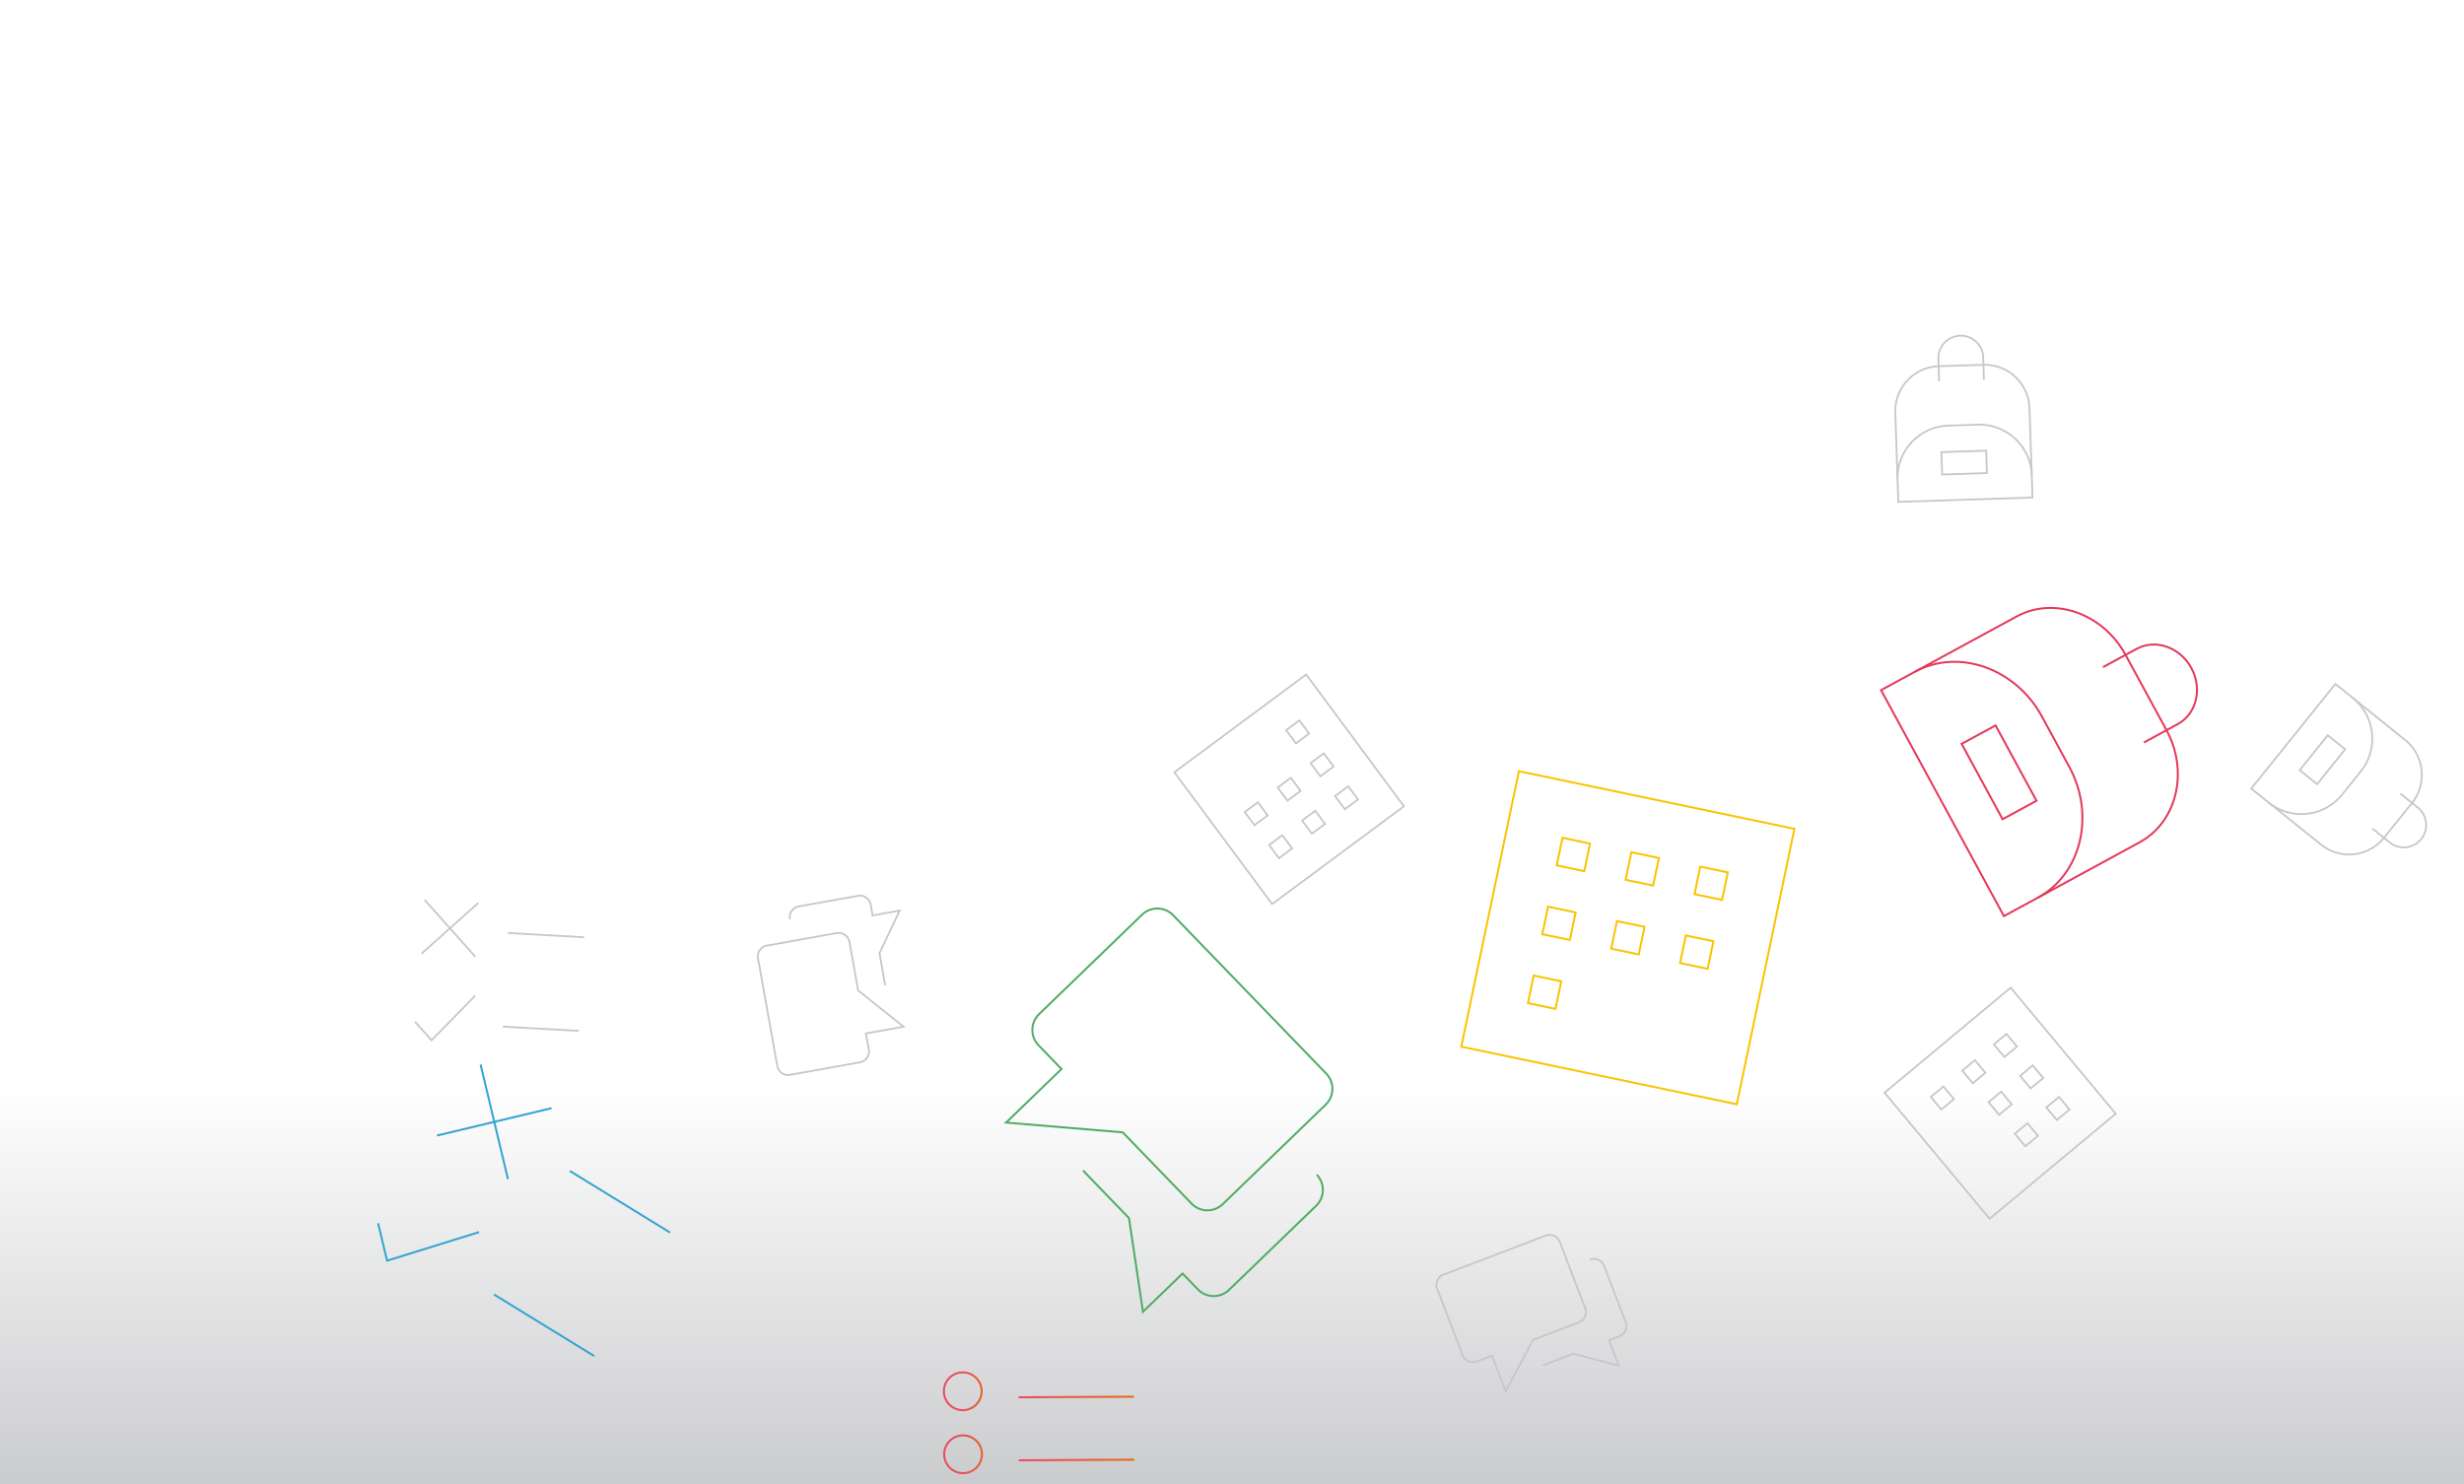 <svg xmlns="http://www.w3.org/2000/svg" xmlns:xlink="http://www.w3.org/1999/xlink" viewBox="0 0 820 494"><rect x="0" y="0" width="820" height="494" fill="#333333" stroke="none"/><defs><style>.cls-1,.cls-10,.cls-11,.cls-12,.cls-4,.cls-5,.cls-6,.cls-7,.cls-8,.cls-9{fill:none;}.cls-2{fill:url(#Degradado_sin_nombre_18);}.cls-3{clip-path:url(#clip-path);}.cls-4{stroke:#c6c7c9;stroke-width:0.6px;}.cls-10,.cls-11,.cls-12,.cls-4,.cls-5,.cls-6,.cls-7,.cls-8,.cls-9{stroke-miterlimit:10;}.cls-5{stroke:#e43859;}.cls-10,.cls-11,.cls-12,.cls-5,.cls-6,.cls-7,.cls-8,.cls-9{stroke-width:0.66px;}.cls-6{stroke:#fac301;}.cls-7{stroke:#4fab63;}.cls-8{stroke:#33a3d1;}.cls-10,.cls-11,.cls-12,.cls-9{stroke-linecap:square;}.cls-9{stroke:url(#Degradado_sin_nombre_72);}.cls-10{stroke:url(#Degradado_sin_nombre_72-2);}.cls-11{stroke:url(#Degradado_sin_nombre_72-3);}.cls-12{stroke:url(#Degradado_sin_nombre_72-4);}</style><linearGradient id="Degradado_sin_nombre_18" x1="410" y1="360.99" x2="410" y2="505.62" gradientUnits="userSpaceOnUse"><stop offset="0" stop-color="#fff"/><stop offset="1" stop-color="#c6c7c9"/></linearGradient><clipPath id="clip-path"><rect class="cls-1" x="0.19" width="819.62" height="494"/></clipPath><linearGradient id="Degradado_sin_nombre_72" x1="404.08" y1="1041.55" x2="442.48" y2="1041.55" gradientTransform="matrix(1, -0.01, 0.01, 1, -70.4, -574.39)" gradientUnits="userSpaceOnUse"><stop offset="0" stop-color="#e64c5e"/><stop offset="1" stop-color="#ea690b"/></linearGradient><linearGradient id="Degradado_sin_nombre_72-2" x1="404.08" y1="1062.52" x2="442.48" y2="1062.52" xlink:href="#Degradado_sin_nombre_72"/><linearGradient id="Degradado_sin_nombre_72-3" x1="378.92" y1="1039.45" x2="392.16" y2="1039.45" xlink:href="#Degradado_sin_nombre_72"/><linearGradient id="Degradado_sin_nombre_72-4" x1="378.92" y1="1060.42" x2="392.16" y2="1060.42" xlink:href="#Degradado_sin_nombre_72"/></defs><title>login escritorio</title><g id="Capa_2" data-name="Capa 2"><g id="Capa_1-2" data-name="Capa 1"><rect class="cls-2" width="820" height="494"/><g class="cls-3"><path class="cls-4" d="M645.33,126.88l-.24-7.45a7.47,7.47,0,0,1,7.2-7.68h0A7.46,7.46,0,0,1,660,119l.24,7.44"/><path class="cls-4" d="M676.4,165.61l-44.66,1.45-1-29.77a14.94,14.94,0,0,1,14.4-15.38l14.89-.48a14.93,14.93,0,0,1,15.37,14.4Z"/><path class="cls-4" d="M631.5,159.62a17.43,17.43,0,0,1,16.8-17.94l9.93-.32a17.43,17.43,0,0,1,17.93,16.81"/><rect class="cls-4" x="646.22" y="150.21" width="14.9" height="7.45" transform="translate(-4.66 21.34) rotate(-1.86)"/><path class="cls-4" d="M798.83,264.15l5.8,4.66a7.47,7.47,0,0,1,1.15,10.47h0a7.48,7.48,0,0,1-10.48,1.15l-5.8-4.67"/><path class="cls-4" d="M749.2,262.49l28-34.83,23.22,18.66a14.94,14.94,0,0,1,2.29,20.94l-9.33,11.61a14.93,14.93,0,0,1-20.94,2.28Z"/><path class="cls-4" d="M783,232.32a17.42,17.42,0,0,1,2.66,24.43l-6.22,7.75A17.42,17.42,0,0,1,755,267.16"/><rect class="cls-4" x="765.42" y="249.13" width="14.9" height="7.45" transform="translate(91.7 697) rotate(-51.22)"/><rect class="cls-4" x="638.33" y="339.94" width="54.62" height="54.62" transform="translate(-80.85 511.15) rotate(-39.8)"/><rect class="cls-4" x="664.66" y="345.29" width="5.46" height="5.46" transform="translate(-68.13 507.82) rotate(-39.8)"/><rect class="cls-4" x="673.4" y="355.78" width="5.46" height="5.46" transform="translate(-72.82 515.84) rotate(-39.8)"/><rect class="cls-4" x="682.14" y="366.27" width="5.46" height="5.46" transform="translate(-77.51 523.87) rotate(-39.8)"/><rect class="cls-4" x="654.17" y="354.03" width="5.46" height="5.46" transform="translate(-76.16 503.13) rotate(-39.8)"/><rect class="cls-4" x="662.91" y="364.52" width="5.46" height="5.46" transform="translate(-80.85 511.15) rotate(-39.8)"/><rect class="cls-4" x="671.65" y="375.01" width="5.46" height="5.46" transform="translate(-85.54 519.18) rotate(-39.8)"/><rect class="cls-4" x="643.68" y="362.77" width="5.46" height="5.46" transform="translate(-84.18 498.44) rotate(-39.8)"/><rect class="cls-4" x="401.71" y="235.44" width="54.62" height="54.62" transform="translate(-72.09 307.31) rotate(-36.57)"/><rect class="cls-4" x="445.39" y="262.85" width="5.46" height="5.46" transform="translate(-70.01 319.25) rotate(-36.57)"/><rect class="cls-4" x="434.42" y="270.98" width="5.46" height="5.46" transform="translate(-77.02 314.32) rotate(-36.57)"/><rect class="cls-4" x="423.45" y="279.12" width="5.46" height="5.46" transform="translate(-84.02 309.39) rotate(-36.57)"/><rect class="cls-4" x="437.25" y="251.88" width="5.46" height="5.46" transform="translate(-65.08 312.25) rotate(-36.57)"/><rect class="cls-4" x="426.29" y="260.01" width="5.46" height="5.46" transform="translate(-72.09 307.31) rotate(-36.57)"/><rect class="cls-4" x="415.32" y="268.15" width="5.46" height="5.46" transform="translate(-79.09 302.38) rotate(-36.57)"/><rect class="cls-4" x="429.12" y="240.91" width="5.46" height="5.46" transform="translate(-60.15 305.24) rotate(-36.57)"/><path class="cls-4" d="M529.13,419.29a3.65,3.65,0,0,1,4.71,2.1l7.16,18.7a3.64,3.64,0,0,1-2.1,4.7l-3.4,1.31,3.25,8.5-15.16-4-10.2,3.91"/><path class="cls-4" d="M514.38,411.29l-34,13a3.64,3.64,0,0,0-2.1,4.7l8.46,22.11a3.64,3.64,0,0,0,4.7,2.09l5.1-1.95,4.56,11.9,9.05-17.11,15.3-5.85a3.65,3.65,0,0,0,2.1-4.71l-8.46-22.1A3.64,3.64,0,0,0,514.38,411.29Z"/><path class="cls-4" d="M262.88,305.94a3.64,3.64,0,0,1,2.94-4.23l19.71-3.52a3.64,3.64,0,0,1,4.23,2.94l.64,3.58,9-1.6-6.71,14.15L294.57,328"/><path class="cls-4" d="M252.25,318.94l6.42,35.84a3.64,3.64,0,0,0,4.22,3l23.3-4.17a3.66,3.66,0,0,0,2.95-4.23l-1-5.38,12.55-2.24-15.11-12.09-2.89-16.13a3.64,3.64,0,0,0-4.22-2.95l-23.3,4.17A3.66,3.66,0,0,0,252.25,318.94Z"/><line class="cls-4" x1="169.07" y1="310.56" x2="194.39" y2="311.98"/><line class="cls-4" x1="167.32" y1="341.73" x2="192.64" y2="343.14"/><polyline class="cls-4" points="138.11 340.09 143.62 346.26 158.13 331.44"/><line class="cls-4" x1="141.28" y1="299.53" x2="158.18" y2="318.44"/><line class="cls-4" x1="159.19" y1="300.54" x2="140.28" y2="317.44"/><path class="cls-5" d="M699.86,222.07l11.29-6.13c6.21-3.37,14.35-.49,18.1,6.4h0c3.75,6.9,1.73,15.3-4.48,18.67l-11.29,6.14"/><path class="cls-5" d="M666.89,304.94,626,229.72l45.16-24.54c12.42-6.75,28.71-1,36.2,12.8L721,243.06c7.49,13.79,3.46,30.59-9,37.34Z"/><path class="cls-5" d="M637.31,223.58c14.49-7.87,33.49-1.15,42.24,14.94l9.08,16.72c8.74,16.09,4,35.69-10.45,43.57"/><rect class="cls-5" x="658.85" y="242.84" width="12.85" height="28.54" transform="translate(-42.03 348.81) rotate(-28.52)"/><rect class="cls-6" x="494.91" y="265.31" width="93.67" height="93.67" transform="translate(125.32 778.53) rotate(-78.19)"/><rect class="cls-6" x="518.93" y="279.75" width="9.37" height="9.37" transform="translate(138.03 738.74) rotate(-78.19)"/><rect class="cls-6" x="541.85" y="284.54" width="9.37" height="9.37" transform="translate(151.57 764.99) rotate(-78.19)"/><rect class="cls-6" x="564.78" y="289.34" width="9.37" height="9.37" transform="translate(165.11 791.24) rotate(-78.19)"/><rect class="cls-6" x="514.14" y="302.67" width="9.37" height="9.37" transform="translate(111.78 752.28) rotate(-78.19)"/><rect class="cls-6" x="537.06" y="307.47" width="9.37" height="9.37" transform="translate(125.32 778.53) rotate(-78.19)"/><rect class="cls-6" x="559.98" y="312.26" width="9.37" height="9.37" transform="translate(138.86 804.78) rotate(-78.19)"/><rect class="cls-6" x="509.34" y="325.6" width="9.37" height="9.37" transform="translate(85.53 765.82) rotate(-78.19)"/><path class="cls-7" d="M438.18,391a7.33,7.33,0,0,1-.18,10.36l-29,28a7.33,7.33,0,0,1-10.36-.18l-5.09-5.27-13.18,12.73-4.65-31.18-15.27-15.81"/><path class="cls-7" d="M441.35,357.35l-50.93-52.7a7.33,7.33,0,0,0-10.36-.18l-34.26,33.1a7.33,7.33,0,0,0-.18,10.36l7.64,7.91-18.44,17.82,38.81,3.26,22.92,23.72a7.33,7.33,0,0,0,10.36.18l34.26-33.11A7.33,7.33,0,0,0,441.35,357.35Z"/><line class="cls-8" x1="189.63" y1="389.77" x2="223.02" y2="410.29"/><line class="cls-8" x1="164.37" y1="430.87" x2="197.77" y2="451.39"/><polyline class="cls-8" points="125.84 407.19 128.81 419.63 159.42 410.13"/><line class="cls-8" x1="159.94" y1="354.36" x2="169.04" y2="392.49"/><line class="cls-8" x1="183.55" y1="368.87" x2="145.43" y2="377.98"/><line class="cls-9" x1="339.28" y1="465.1" x2="377.01" y2="464.91"/><line class="cls-10" x1="339.38" y1="486.07" x2="377.12" y2="485.88"/><circle class="cls-11" cx="320.4" cy="463.1" r="6.29"/><circle class="cls-12" cx="320.5" cy="484.07" r="6.29"/></g></g></g></svg>